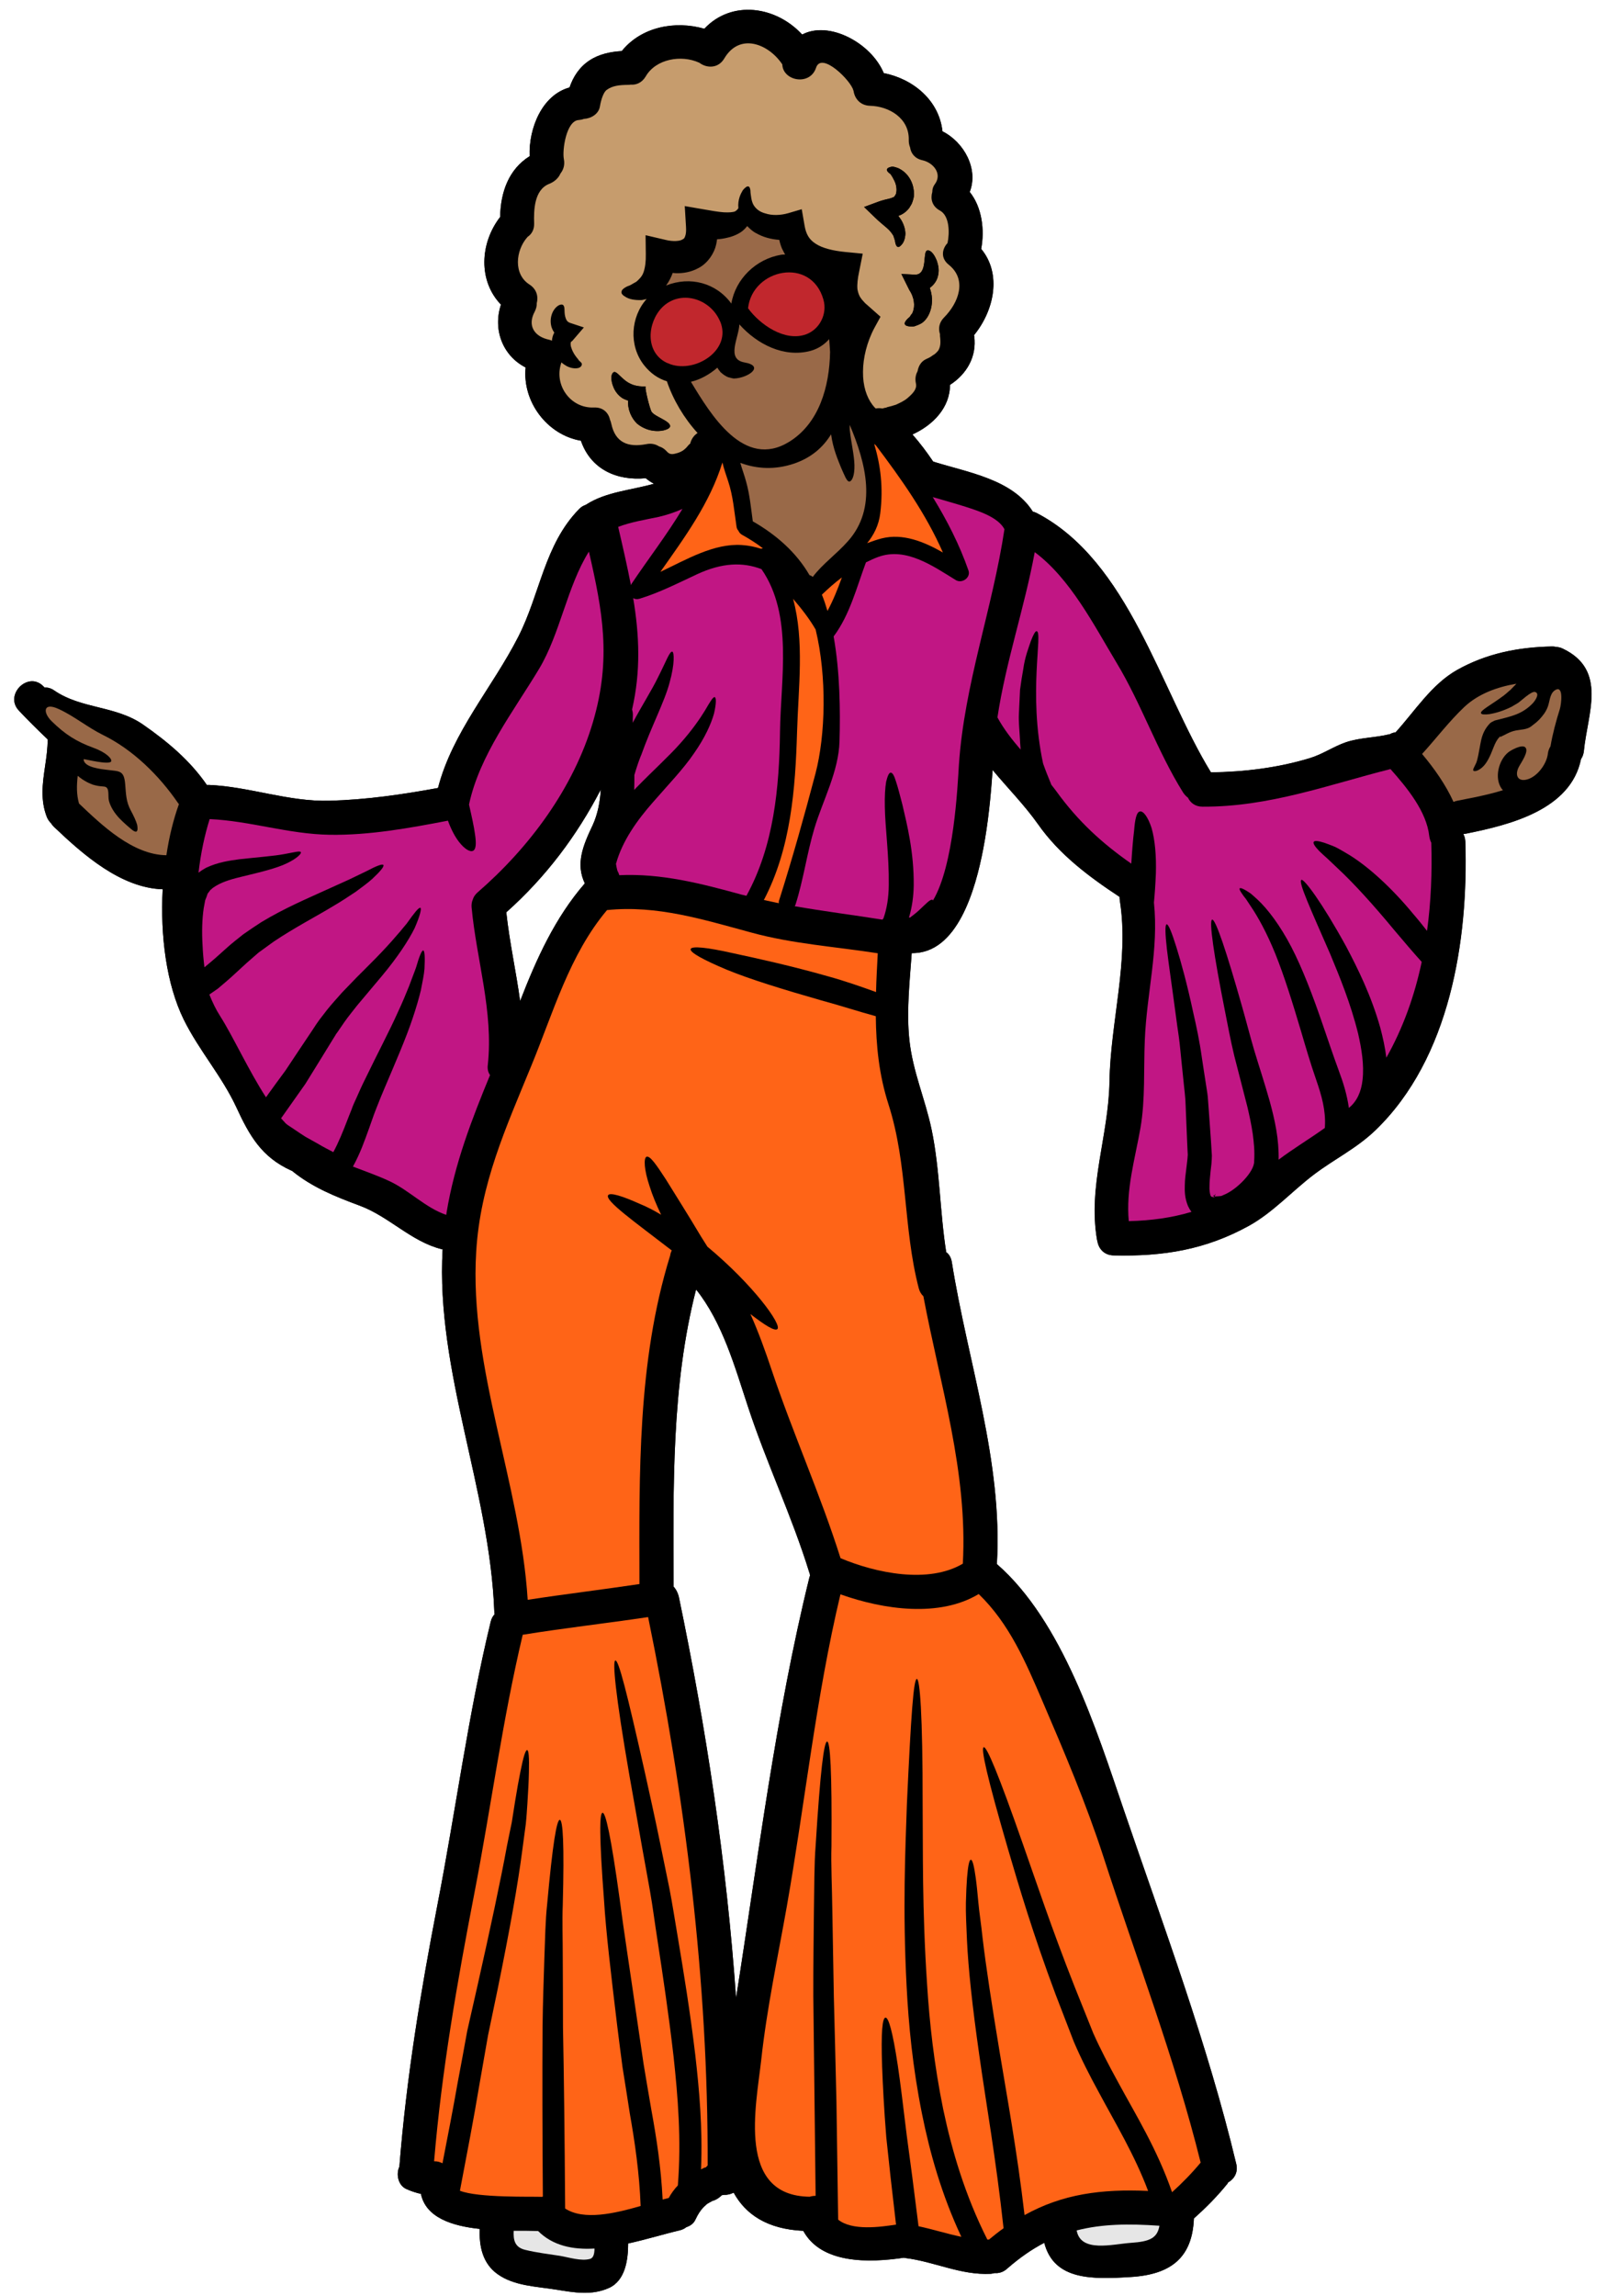 <?xml version="1.0" encoding="UTF-8"?><svg version="1.1" viewBox="21.479 3.48 84.49 120.7" xmlns="http://www.w3.org/2000/svg"><g><path d="M60.18 108.508c-.496-7.098-1.562-14.149-3.016-21.125 -.008-.012-.008-.02-.012-.031 -.008-.024-.02-.055-.024-.078 -.02-.047-.035-.09-.055-.129 -.047-.098-.105-.188-.18-.266 -.012-5.219-.121-10.535 1.183-15.621 1.395 1.746 2.043 4.086 2.73 6.168 .969 2.949 2.308 5.742 3.223 8.711 .008.023.019.043.023.062 0 .035.008.07.016.105 -.016.035-.031.066-.039.109 -1.777 7.226-2.692 14.734-3.852 22.094Zm-7.543-61.648c-.504 1.062-.906 2.023-.41 3.055 -1.57 1.808-2.543 3.969-3.402 6.184 -.211-1.551-.559-3.094-.727-4.664 2.078-1.852 3.711-4.024 4.969-6.453 -.043.652-.156 1.285-.43 1.879Zm51.027-9.274c-.117-.062-.246-.09-.359-.098 -.078-.016-.156-.027-.238-.024 -1.766.035-3.434.367-4.977 1.234 -1.336.754-2.211 2.152-3.234 3.281 -.105.008-.207.043-.305.098 -.016 0-.035 0-.051.008 -.762.183-1.504.164-2.246.41 -.664.227-1.238.637-1.914.84 -1.676.508-3.445.723-5.191.746 -2.684-4.371-4.305-11.098-9.156-13.629 -.07-.035-.137-.059-.211-.078 -1.07-1.699-3.395-2.051-5.238-2.629 -.336-.5-.695-.977-1.09-1.426 1.082-.492 1.973-1.41 1.973-2.606 .867-.562 1.414-1.465 1.277-2.555 -.008-.016-.012-.035-.012-.059 1.058-1.297 1.469-3.219.375-4.535 .191-.992.043-2.195-.602-2.992 .469-1.203-.289-2.609-1.434-3.188 -.172-1.617-1.531-2.754-3.086-3.059 -.66-1.586-2.879-2.777-4.289-2.027 -1.387-1.504-3.711-1.832-5.145-.305 -1.543-.445-3.317-.098-4.34 1.172 -.598.035-1.195.16-1.703.496 -.516.34-.852.852-1.043 1.418 -1.442.395-2.152 2.137-2.098 3.613 -1.098.688-1.527 1.883-1.551 3.195 -1.07 1.383-1.156 3.363.043 4.605 -.434 1.312.086 2.683 1.297 3.305 -.18 1.789 1.125 3.543 2.906 3.848 .516 1.5 1.879 2.117 3.41 1.973 .133.113.277.211.433.289 -1.188.34-2.508.418-3.562 1.094 -.004.008-.012.012-.012.012 -.133.043-.258.113-.371.234 -1.817 1.859-2.039 4.445-3.188 6.699 -1.363 2.676-3.465 5.016-4.223 7.953 -1.895.348-3.766.617-5.691.672 -2.192.059-4.199-.738-6.356-.832 -.035 0-.07.004-.105.004 -.891-1.293-2.067-2.277-3.352-3.172 -1.442-1.004-3.242-.817-4.668-1.793 -.18-.125-.352-.168-.512-.156l-.055-.055c-.797-.844-2.09.433-1.293 1.27 .488.516.91.933 1.508 1.508 0 .969-.27 1.867-.27 2.781 0 .426.055.855.227 1.297 .055.141.137.246.227.336 .043.074.102.144.176.211 1.508 1.433 3.488 3.183 5.688 3.254 -.129 2.441.191 4.984 1.109 6.851 .797 1.617 1.992 2.953 2.758 4.594 .699 1.516 1.332 2.633 2.894 3.34 .012.004.023.004.035.012 1.074.875 2.273 1.351 3.562 1.832 1.547.574 2.699 1.883 4.297 2.285 .023.004.039.004.062.012 -.363 6.406 2.484 12.637 2.719 19.066 0 .043.012.078.016.113 -.094.102-.168.227-.207.395 -1.192 4.918-1.836 9.922-2.801 14.883 -.891 4.613-1.629 9.074-2 13.758 -.184.391-.07.969.348 1.168 .258.121.519.203.785.266 .258 1.238 1.621 1.683 3.094 1.84 -.043.902.148 1.816.933 2.375 .879.629 2.051.648 3.086.816 .949.152 1.867.32 2.777-.09 .855-.391 1.004-1.48 1.004-2.336 .98-.215 1.926-.508 2.699-.688 .148-.035.27-.094.363-.172 .203-.062.383-.192.473-.391 .133-.285.27-.488.406-.633 .043-.043.086-.086.129-.121 .016-.016.023-.027.035-.035 .012-.012.027-.024.051-.043 .074-.047.152-.09.23-.129 .016-.008.027-.012.039-.027 .012 0 .035-.004.066-.016 .168-.059.316-.164.43-.281l.109-.02c.18.008.359-.035.516-.117 .633 1.148 1.766 1.918 3.66 2.008 .957 1.75 3.469 1.683 5.289 1.414 .023.008.055.012.086.016 1.531.191 2.906.91 4.484.828 .074-.008.141-.02.203-.039 .215.019.449-.043.652-.227 .66-.578 1.305-1.024 1.957-1.363 .516 1.988 2.539 1.922 4.555 1.797 2.129-.133 3.23-1.035 3.312-3.078 .637-.567 1.238-1.172 1.773-1.84 .004-.02.016-.031.023-.051 .316-.18.539-.527.43-.973 -1.5-6.289-3.836-12.524-5.922-18.637 -1.438-4.215-3.215-9.887-6.664-12.895 .316-5.426-1.527-10.578-2.371-15.887 -.043-.238-.148-.406-.293-.508 -.336-2.117-.328-4.332-.766-6.434 -.344-1.633-.992-3.043-1.172-4.734 -.156-1.492.016-3.043.125-4.551 2.418.039 3.355-3.379 3.758-5.469 .262-1.367.398-2.762.496-4.156 .797.957 1.68 1.848 2.394 2.859 1.109 1.582 2.672 2.754 4.281 3.812 0 .059 0 .117.012.183 .504 3.152-.488 6.348-.543 9.52 -.043 2.848-1.145 5.488-.652 8.336 0 .012.004.016.012.027 .055.402.336.766.855.777 2.602.062 4.84-.297 7.133-1.567 1.25-.699 2.242-1.801 3.367-2.66 1.109-.844 2.254-1.379 3.273-2.359 3.914-3.781 4.883-9.98 4.719-15.156 -.004-.16-.047-.297-.105-.41 .047-.008.094-.008.148-.02 2.328-.465 5.5-1.262 6.039-3.918 .082-.121.137-.266.152-.438 .191-1.957 1.246-4.231-1.094-5.359"/><path d="M30.887 45.746c-.02-.02-.031-.031-.047-.055 -.996-1.453-2.371-2.805-3.949-3.578 -.801-.395-1.527-1-2.328-1.363 -.812-.379-.844.18-.363.644 .691.68 1.289 1.062 2.183 1.391 .723.262.992.598.945.711 -.086.223-1.449-.137-1.449-.109 -.008.433.938.523 1.226.558 .652.09.898 0 .957.773 .043.496.043.902.293 1.363 .148.273.281.555.336.758 .035.191.023.312-.035.348 -.067.031-.176-.031-.32-.16 -.141-.121-.32-.27-.574-.527 -.242-.258-.461-.574-.555-.922 -.07-.274.066-.731-.262-.754 -.141-.02-.246-.012-.461-.067 -.129-.031-.129-.035-.215-.07 -.074-.031-.164-.067-.223-.102 -.168-.09-.324-.192-.48-.328 -.059.488-.07.973.066 1.457 1.203 1.145 2.824 2.699 4.594 2.719 .144-.969.371-1.887.66-2.688Zm21.75 1.113c.273-.594.387-1.227.43-1.879 -1.258 2.43-2.891 4.601-4.969 6.453 .168 1.57.516 3.113.727 4.664 .859-2.215 1.832-4.375 3.402-6.184 -.496-1.031-.094-1.992.41-3.055Zm.098 74.812c-1.129.066-2.188-.145-2.965-.922 -.367-.012-.801-.012-1.281-.012 -.024.461.035.859.594 1 .609.152 1.226.219 1.84.316 .457.078 1.125.293 1.582.16 .183-.051.23-.293.23-.543ZM52.66 41.414c.973-3.32.5-5.809-.215-8.926 -1.145 1.828-1.504 4.305-2.617 6.16 -1.352 2.246-3.133 4.535-3.684 7.129 .137.602.262 1.16.316 1.578 .066.449.059.777-.109.855 -.16.07-.438-.09-.734-.469 -.211-.274-.418-.66-.582-1.117 -2.039.395-4.141.773-6.215.742 -2.18-.035-4.184-.731-6.312-.824 -.262.824-.469 1.793-.586 2.816 .137-.105.27-.188.395-.258 .652-.305 1.238-.375 1.754-.449 1.027-.113 1.812-.168 2.352-.27 .531-.094.832-.184.879-.102 .043.066-.188.324-.731.582 -.531.262-1.371.465-2.332.695 -.473.113-1 .25-1.406.496 -.098.059-.199.129-.242.18l-.047.035c-.016.016-.047.059-.067.09l-.07.09 -.008.004 -.004.019c-.035.113-.078.227-.125.336 -.024.137-.051.281-.078.422 -.086.59-.102 1.266-.059 1.957 .016.371.051.762.098 1.145 .109-.09.219-.18.324-.27 .277-.227.574-.508.863-.762 .285-.258.574-.477.855-.703 .351-.246.633-.434.945-.637 1.23-.742 2.387-1.227 3.324-1.656 .476-.215.898-.406 1.27-.574 .367-.18.683-.328.941-.453 .519-.277.832-.395.883-.324 .055.078-.16.336-.586.734 -.219.199-.52.418-.867.676 -.352.23-.754.504-1.207.766 -.902.547-2.004 1.113-3.106 1.851 -.258.191-.527.383-.797.578 -.27.238-.562.48-.824.727 -.277.25-.527.496-.844.766 -.156.137-.312.27-.469.398 -.148.102-.297.203-.449.312 .164.406.344.785.562 1.125 .688 1.082 1.48 2.828 2.414 4.277 .344-.48.691-.957 1.027-1.41 .504-.762.988-1.484 1.449-2.172l.168-.258 .094-.133 .019-.031 .094-.125c.125-.16.246-.32.367-.477 .25-.312.531-.617.789-.91 .519-.547 1-1.035 1.445-1.473 .887-.879 1.523-1.621 1.953-2.152 .387-.547.629-.856.711-.82 .074.027-.012.41-.305 1.078 -.317.637-.891 1.516-1.703 2.488 -.402.476-.848 1.004-1.317 1.566 -.219.285-.445.551-.672.875 -.113.16-.227.328-.34.496l-.09.125 -.02.027 -.004.008 -.031.055 -.168.27c-.442.723-.91 1.476-1.399 2.266 -.414.582-.84 1.191-1.277 1.808 .086.094.164.183.246.27l.102.082 .301.199c.207.144.418.281.629.418 .219.125.441.246.664.371 .258.156.531.293.805.438 .281-.52.516-1.102.738-1.684 .07-.192.148-.375.223-.562l.051-.141 .062-.152 .125-.274c.16-.367.32-.723.488-1.055 .652-1.352 1.27-2.508 1.711-3.5 .23-.488.414-.938.574-1.332 .141-.391.281-.727.379-1.012 .168-.586.301-.902.375-.891 .078.016.098.351.066.961 -.024.305-.105.688-.192 1.133 -.105.433-.246.922-.426 1.453 -.352 1.062-.891 2.293-1.465 3.648 -.148.34-.285.688-.426 1.043l-.105.27 -.047.125 -.051.144c-.062.183-.137.375-.203.574 -.227.625-.461 1.308-.848 2.008 .633.246 1.281.469 1.895.754 1.055.484 1.914 1.414 3.012 1.785 .004-.043.012-.086.016-.121 .426-2.578 1.324-4.895 2.285-7.227 -.094-.133-.148-.312-.117-.539 .305-2.801-.594-5.512-.852-8.281 -.012-.156.012-.293.062-.406 .039-.133.117-.258.25-.375 2.723-2.359 5.051-5.484 6.074-8.977Zm4.699-11.184c-.399.18-.812.316-1.262.422 -.715.152-1.442.266-2.117.523 .246 1.058.48 2.078.672 3.07 .004-.024.012-.043.023-.067 .871-1.305 1.867-2.586 2.683-3.949Zm1.324 87.074c.035-9.707-1.18-19.32-3.129-28.82 -2.195.328-4.402.574-6.594.93 -1.07 4.496-1.664 9.055-2.543 13.59 -.91 4.707-1.715 9.309-2.117 14.086 .012 0 .019 0 .031 0 .148 0 .285.039.41.105 .289-1.488.562-2.891.797-4.231 .18-.949.348-1.859.504-2.727 .191-.852.375-1.656.551-2.43 .688-3.062 1.199-5.453 1.535-7.281 .09-.457.18-.875.258-1.262 .059-.391.121-.75.168-1.07 .105-.648.199-1.168.281-1.57 .16-.809.273-1.16.359-1.149 .078.008.113.367.09 1.191 -.008.414-.035.945-.078 1.609 -.024.328-.043.695-.086 1.094 -.051.395-.113.828-.172 1.285 -.238 1.867-.676 4.297-1.305 7.379 -.16.766-.328 1.578-.508 2.438 -.148.855-.305 1.758-.473 2.703 -.274 1.652-.629 3.488-1.004 5.461 .949.379 3.766.301 4.281.32 .008.004.012.004.019.004 .023-.004.043-.02.059-.02 -.024-3.223-.031-6.449-.016-8.895 .016-1.371.062-2.52.094-3.602 .043-1.078.055-2.023.144-2.836 .293-3.246.508-4.469.668-4.469 .164.012.242 1.242.156 4.48 -.035.812 0 1.734 0 2.805 .008 1.078.008 2.258.012 3.621 .051 2.613.086 5.594.113 9.523 .977.641 2.605.262 3.969-.133 -.067-1.734-.305-3.359-.57-4.867 -.129-.852-.262-1.66-.383-2.43 -.105-.766-.192-1.496-.281-2.192 -.332-2.77-.59-4.922-.692-6.586 -.254-3.32-.242-4.582-.078-4.594 .16-.02.441 1.223.894 4.496 .211 1.641.551 3.789.945 6.543 .102.688.207 1.41.32 2.176 .125.758.262 1.555.406 2.394 .258 1.414.508 2.984.594 4.719 .113-.031.219-.059.32-.082 .133-.242.293-.461.48-.66 .191-2.402 0-4.684-.223-6.754 -.258-2.242-.567-4.289-.844-6.109 -.145-.914-.25-1.781-.395-2.59 -.148-.812-.281-1.582-.414-2.297 -.25-1.438-.477-2.695-.668-3.781 -.754-4.352-.898-6.039-.742-6.062 .168-.031.59 1.598 1.555 5.898 .238 1.086.519 2.324.812 3.766 .144.719.301 1.476.469 2.289 .16.816.293 1.688.449 2.605 .308 1.84.641 3.863.914 6.148 .211 1.84.395 3.848.305 6.039 .066-.024.121-.067.191-.09 .019-.008.043-.008.062-.012 .027-.039.059-.067.094-.102Zm-1.949-94.676c1.328.461 3.23-.758 2.609-2.25 -.008-.02-.02-.035-.027-.055 -.52-1.16-2.074-1.641-3.027-.684 -.77.785-.914 2.336.23 2.902 .07.031.141.059.215.086Zm4.754 9.695c.031-.012.066-.016.102-.024 -.344-.262-.715-.5-1.105-.715 -.102-.062-.148-.133-.184-.211 -.051-.055-.086-.121-.098-.211 -.121-.809-.184-1.621-.442-2.391 -.109-.332-.223-.652-.301-.984 -.656 2.133-1.984 3.938-3.262 5.75 1.383-.656 2.82-1.508 4.285-1.41 .359.023.688.094 1.004.195Zm1 9.617c.035-2.766.699-6.129-.973-8.543 -1-.383-2.078-.336-3.375.262 -1 .465-1.977.969-3.035 1.293 -.133.039-.246.023-.336-.031 .324 1.949.406 3.836-.059 5.851 .023.082.043.176.043.281 -.008.137-.008.277-.008.418 .523-.973 1.012-1.734 1.312-2.356 .441-.863.625-1.406.766-1.383 .102.019.141.629-.141 1.629 -.262.996-.957 2.301-1.492 3.808l-.02.039c-.125.316-.238.656-.34 1.008 0 .258 0 .523-.008.785 .031-.031.059-.067.09-.098 .91-.934 1.734-1.672 2.348-2.367 .609-.684 1.027-1.293 1.289-1.723 .266-.457.426-.723.508-.688 .078.023.086.32-.039.855 -.152.551-.48 1.281-1.055 2.098 -.555.82-1.359 1.652-2.172 2.586 -.812.926-1.598 2.016-1.926 3.215h-.008c.016 0 .043.34.121.445 .023.039.043.121.059.156 2.215-.102 4.273.43 6.434 1.023 .082.019.168.035.25.059 1.441-2.617 1.726-5.672 1.766-8.625Zm.27-25.082c-.059-.094-.105-.199-.156-.297 -.07-.164-.117-.32-.148-.473 -.442-.031-.856-.145-1.203-.344 -.192-.094-.348-.238-.484-.383 -.102.133-.227.258-.375.348 -.219.133-.457.223-.692.27 -.172.043-.344.066-.52.078 -.012.09-.024.18-.047.273 -.098.453-.43.965-.902 1.223 -.426.238-.856.297-1.227.285 -.055 0-.102-.012-.156-.016 -.086.238-.199.461-.348.664 1.262-.504 2.633-.141 3.43.949 .219-1.297 1.297-2.344 2.617-2.567 .066-.012.141-.012.211-.012ZM64.07 86.304c-.008-.035-.016-.07-.016-.105 -.004-.02-.016-.039-.024-.062 -.914-2.969-2.254-5.762-3.223-8.711 -.688-2.082-1.336-4.422-2.731-6.168 -1.305 5.086-1.195 10.402-1.184 15.621 .07.078.133.168.18.266 .019.039.035.082.055.129 .004.023.016.055.023.078 .004.012.004.019.012.031 1.453 6.976 2.519 14.027 3.016 21.125 1.16-7.359 2.074-14.867 3.852-22.094 .008-.043.023-.074.039-.109Zm.285-42.168c.527-2.016.605-5.082.008-7.562 -.336-.582-.75-1.105-1.188-1.617 .605 2.207.277 4.688.211 6.984 -.09 3.039-.328 6.133-1.746 8.848 .262.059.523.113.789.168 -.008-.055-.008-.113.019-.172 .688-2.168 1.328-4.453 1.906-6.649Zm-.496-23.082c.723-.266 1.125-1.078.914-1.82 -.641-2.281-3.734-1.629-3.965.449 .621.855 1.93 1.777 3.051 1.371Zm1.262.926c-.012-.227-.031-.453-.047-.676 -.25.281-.57.504-.977.617 -1.406.375-2.812-.348-3.746-1.391 -.027.707-.715 1.828.27 2 1.086.191.188.812-.527.844 -.059.008-.137-.02-.207-.035 -.078-.024-.133-.02-.258-.098 -.102-.055-.238-.168-.281-.215l-.047-.067 -.031-.035 -.012-.02 -.055-.086 -.004-.02c-.414.359-.895.629-1.395.746 1.039 1.719 2.781 4.621 5.164 3.156 1.578-.973 2.121-2.902 2.152-4.723Zm-.137 13.613c.308-.574.543-1.164.758-1.762 -.371.277-.715.582-1.051.906 .113.273.207.562.293.855Zm1.418-7.672c.016.574-.133.852-.258.867 -.145.019-.262-.328-.442-.723 -.164-.414-.422-.988-.527-1.758 -.418.68-1.035 1.23-1.957 1.543 -.992.332-1.949.281-2.817-.043 .094.336.219.66.308 1 .188.676.254 1.383.348 2.074 1.238.711 2.285 1.629 2.984 2.832 .062.012.113.043.168.09 .519-.688 1.223-1.172 1.851-1.879 1.558-1.75.945-4.098.09-6.117v.019c0 .078.004.156.004.234 .066.652.234 1.328.246 1.859Zm1.43 3.859c1.113-.281 2.227.172 3.223.742 -.895-2.039-2.184-3.856-3.527-5.637 -.031-.024-.055-.047-.086-.07 .336 1.125.484 2.277.32 3.637 -.078.644-.344 1.148-.692 1.578 .246-.094.5-.18.762-.25Zm4.269 53.891c.266-4.801-1.195-9.383-2.074-14.055 -.109-.102-.192-.234-.238-.406 -.832-3.184-.57-6.488-1.594-9.676 -.5-1.555-.652-3.086-.668-4.637 -.879-.238-1.832-.551-2.867-.832 -1.926-.551-3.727-1.102-4.961-1.609 -1.23-.516-1.961-.914-1.906-1.09 .055-.172.891-.082 2.188.211 1.312.281 3.07.664 5.047 1.226 .891.246 1.734.543 2.512.824 0-.004 0-.004 0-.012 .016-.668.055-1.344.09-2.027 -2.227-.348-4.477-.492-6.652-1.09 -2.52-.68-4.949-1.449-7.582-1.18 -1.98 2.352-2.828 5.394-3.984 8.191 -1.336 3.262-2.68 6.188-2.895 9.766 -.379 6.109 2.32 12.152 2.707 18.297 1.957-.301 3.922-.535 5.875-.828 -.008-5.766-.113-11.664 1.605-17.234 0-.008 0-.012.008-.012 .012-.102.039-.199.086-.289 -1.942-1.5-3.535-2.621-3.344-2.906 .098-.152.727.035 1.672.461 .34.137.711.328 1.113.566 -.258-.539-.461-1.035-.602-1.484 -.305-.906-.317-1.496-.168-1.562 .183-.074.523.426 1.02 1.188 .465.754 1.148 1.828 1.855 3.016 .113.18.219.348.328.519 2.433 2.027 3.926 4.109 3.68 4.332 -.137.125-.656-.199-1.418-.789 .43.957.789 1.961 1.113 2.93 1.117 3.332 2.566 6.551 3.625 9.902 1.859.785 4.625 1.359 6.43.289Zm2.188-54.375c-.344-.652-1.426-.977-2.047-1.18 -.574-.18-1.149-.34-1.723-.508 .746 1.215 1.398 2.484 1.879 3.859 .129.375-.336.699-.66.508 -1.195-.731-2.621-1.758-4.09-1.219 -.223.082-.434.183-.641.285 -.496 1.324-.84 2.73-1.684 3.871 -.004.008-.012.012-.016.019 .332 1.859.355 3.894.308 5.516 -.047 1.586-.867 3.074-1.317 4.559 -.399 1.328-.574 2.691-.992 4.008 -.012.043-.031.066-.047.098 1.531.27 3.07.461 4.613.707 .016-.027.035-.043.051-.067 .18-.492.277-1.098.281-1.766 .019-1.531-.192-3.012-.207-4.098 -.012-.547.016-1.008.07-1.324 .074-.297.148-.473.238-.473 .098-.004.188.164.277.461 .094.281.203.688.336 1.211 .242 1.039.613 2.5.598 4.254 -.008.566-.086 1.148-.25 1.691 .023 0 .039-.004.062-.004 .168-.129.332-.254.457-.371 .383-.355.598-.606.719-.559 .012 0 .016.023.023.035 1.105-1.848 1.293-6 1.363-7.125 .285-4.254 1.766-8.203 2.394-12.391Zm6.652 90.074c.984-.067 1.383-.246 1.496-.898 -1.609-.113-3.016-.098-4.352.246 .211 1.183 1.867.723 2.855.652Zm2.16-2.66c.539-.484 1.047-1.008 1.508-1.562 -1.348-5.438-3.387-10.746-5.109-16.067 -.91-2.805-2.047-5.481-3.207-8.184 -.883-2.059-1.738-4.07-3.352-5.629 -2.051 1.238-4.977.832-7.27.016 -1.293 5.422-1.859 10.949-2.824 16.43 -.473 2.668-1.047 5.344-1.34 8.035 -.27 2.441-1.309 7.152 2.547 7.199 .102-.031.207-.047.312-.047 -.047-4.039-.09-7.582-.121-10.508 -.004-1.676.019-3.094.031-4.414 .023-1.317.012-2.473.09-3.473 .246-3.984.441-5.484.605-5.484 .16.012.258 1.523.227 5.492 -.031.992.031 2.137.047 3.453 .023 1.312.047 2.781.078 4.449 .043 1.668.09 3.488.137 5.547 .031 1.902.055 3.992.09 6.188 .73.598 2.223.387 3.043.262 -.211-1.777-.379-3.297-.512-4.582 -.125-1.555-.184-2.777-.219-3.711 -.067-1.859.016-2.574.176-2.586 .156-.016.371.68.648 2.516 .137.914.281 2.121.469 3.668 .183 1.328.391 2.914.621 4.781 .754.16 1.496.398 2.25.555 -1.043-2.227-1.66-4.434-2.07-6.473 -.492-2.453-.707-4.699-.809-6.715 -.211-4.035-.067-7.172.016-9.559 .219-4.77.355-6.57.523-6.578 .156 0 .308 1.824.305 6.594 .023 2.383-.031 5.508.234 9.473 .125 1.984.363 4.184.848 6.559 .457 2.168 1.145 4.516 2.32 6.844 .023 0 .055.004.086 0 .258-.211.508-.414.766-.594 -.395-3.637-.934-6.645-1.281-9.137 -.359-2.523-.574-4.508-.645-6.031 -.031-.766-.067-1.406-.055-1.945 .012-.535.035-.969.059-1.301 .055-.672.121-.957.203-.957 .078 0 .164.285.254.945 .047.332.09.754.137 1.281 .047.531.148 1.156.227 1.906 .176 1.488.473 3.433.887 5.934 .383 2.34.914 5.172 1.316 8.613 1.996-1.109 4.043-1.379 6.496-1.27 -.711-1.899-1.73-3.574-2.578-5.16 -.496-.906-.953-1.805-1.328-2.684 -.34-.883-.656-1.711-.965-2.504 -1.184-3.164-1.926-5.684-2.488-7.598 -1.117-3.836-1.442-5.324-1.285-5.379 .156-.047.758 1.359 2.074 5.129 .664 1.879 1.484 4.363 2.707 7.461 .308.773.633 1.586.98 2.445 .371.832.812 1.676 1.308 2.582 .91 1.683 2.047 3.504 2.832 5.773ZM96.507 52.409c.211-1.531.27-3.086.223-4.641 -.047-.098-.082-.211-.098-.336 -.141-1.285-1.16-2.531-2.039-3.52 -3.289.832-6.371 1.992-9.879 1.976 -.387 0-.641-.203-.77-.473 -.09-.067-.18-.156-.254-.27 -1.367-2.192-2.184-4.649-3.516-6.852 -1.16-1.926-2.41-4.391-4.285-5.785 -.539 2.926-1.52 5.75-1.961 8.688 .336.617.766 1.164 1.219 1.691l-.004-.039v-.043l-.008-.098c-.012-.117-.02-.238-.024-.359 -.024-.469-.078-.926-.055-1.367 .019-.438.043-.852.059-1.238 .051-.391.109-.75.168-1.078 .09-.664.289-1.145.402-1.488 .133-.344.234-.527.305-.516 .34.059-.461 3.23.336 6.953 .121.348.273.727.438 1.125 .09.113.18.227.262.34 1.133 1.566 2.394 2.727 3.938 3.801 .043-.695.094-1.293.148-1.738 .047-.578.125-.981.312-1.004 .172-.031.414.281.605.867 .183.641.254 1.488.227 2.394 -.024.566-.059 1.082-.102 1.523 .258 2.484-.379 4.734-.48 7.23 -.067 1.523.031 3.117-.231 4.625 -.289 1.645-.77 3.223-.613 4.891 1.191-.027 2.273-.18 3.297-.488 -.078-.102-.137-.203-.184-.305 -.176-.426-.176-.777-.168-1.09 .004-.312.043-.598.078-.867l.047-.391c.012-.102.023-.203.031-.348 -.012-.242-.027-.488-.035-.734 -.02-.5-.043-.992-.062-1.473 -.012-.246-.016-.477-.031-.715 -.016-.234-.047-.461-.07-.695 -.047-.457-.094-.898-.137-1.328 -.047-.426-.078-.844-.133-1.238 -.059-.395-.113-.777-.16-1.145 -.192-1.457-.371-2.645-.469-3.477 -.094-.824-.102-1.289-.016-1.309 .09-.02.27.414.516 1.207 .25.797.566 1.953.879 3.41 .168.73.34 1.531.461 2.406 .062.43.137.887.207 1.348 .031.23.078.465.102.703 .019.246.035.492.055.738 .035.496.07 1.004.109 1.523 .016.27.035.547.051.82 0 .121-.012.281-.024.438l-.047.406c-.024.266-.055.516-.055.742 -.012.227.019.438.062.527 .051.07.012.043.137.07l.055.008 .012-.043 .172-.008c.066-.012.144-.004.199-.024 .035-.016.062-.027.102-.047 .676-.258 1.625-1.219 1.609-1.77 .035-.57-.016-.969-.074-1.442 -.07-.48-.172-.953-.281-1.418 -.242-.945-.473-1.844-.692-2.688 -.211-.875-.348-1.652-.496-2.387 -.578-2.91-.84-4.727-.668-4.77 .18-.043.762 1.699 1.57 4.555 .203.703.406 1.512.644 2.32 .246.82.543 1.707.812 2.668 .133.484.258.988.348 1.52 .086.496.133 1.078.121 1.555 .785-.59 1.633-1.098 2.43-1.668l.004-.067c.051-.844-.168-1.625-.461-2.469 -.305-.875-.547-1.711-.781-2.504 -.469-1.578-.906-2.973-1.359-4.098 -.453-1.125-.934-1.98-1.309-2.531 -.09-.137-.176-.262-.246-.371 -.086-.105-.156-.195-.203-.274 -.109-.156-.152-.25-.121-.281 .031-.035.133 0 .293.09 .078.047.18.105.289.183 .105.09.23.199.363.324 .531.496 1.172 1.34 1.766 2.477 .586 1.133 1.129 2.551 1.664 4.117 .27.785.543 1.601.848 2.43 .211.562.418 1.219.516 1.918 .426-.344.652-.859.719-1.477 .09-.797-.055-1.645-.234-2.434 -.391-1.586-.977-3-1.465-4.176 -1.02-2.34-1.699-3.812-1.516-3.902 .137-.07 1.094 1.207 2.352 3.5 .609 1.156 1.312 2.562 1.797 4.277 .129.492.25 1.02.316 1.57 .887-1.574 1.488-3.273 1.859-5.035 -.461-.512-.938-1.074-1.43-1.656 -1.113-1.348-2.152-2.488-2.965-3.242 -.199-.192-.387-.371-.547-.52 -.172-.156-.324-.289-.442-.406 -.234-.242-.344-.41-.293-.488 .047-.074.242-.051.562.051 .156.055.348.125.562.215 .207.102.445.246.711.402 1.039.633 2.277 1.762 3.414 3.144 .254.293.484.582.707.867Zm7.156-14.824c2.34 1.129 1.285 3.402 1.094 5.359 -.016.172-.07.316-.152.438 -.539 2.656-3.711 3.453-6.039 3.918 -.055.012-.102.012-.148.019 .059.113.102.25.105.41 .164 5.176-.805 11.375-4.719 15.156 -1.02.98-2.168 1.516-3.273 2.359 -1.125.859-2.117 1.961-3.367 2.66 -2.293 1.27-4.531 1.629-7.133 1.566 -.52-.012-.801-.375-.856-.777 -.008-.012-.012-.016-.012-.027 -.492-2.848.609-5.488.652-8.336 .055-3.172 1.047-6.367.543-9.52 -.012-.067-.012-.125-.012-.184 -1.609-1.059-3.172-2.231-4.281-3.812 -.715-1.012-1.598-1.902-2.395-2.859 -.098 1.395-.234 2.789-.496 4.156 -.402 2.09-1.34 5.508-3.758 5.469 -.109 1.508-.281 3.058-.125 4.551 .18 1.691.832 3.102 1.172 4.734 .438 2.102.43 4.316.766 6.434 .144.102.25.27.293.508 .844 5.309 2.688 10.461 2.371 15.887 3.449 3.008 5.226 8.68 6.664 12.895 2.086 6.113 4.422 12.348 5.922 18.637 .109.445-.113.793-.43.973 -.008.019-.02.031-.024.051 -.535.668-1.137 1.273-1.774 1.84 -.082 2.043-1.184 2.945-3.312 3.078 -2.016.125-4.039.191-4.555-1.797 -.652.34-1.297.785-1.957 1.363 -.203.183-.438.246-.652.227 -.062.019-.129.031-.203.039 -1.578.082-2.953-.637-4.484-.828 -.031-.004-.062-.008-.086-.016 -1.82.27-4.332.336-5.289-1.414 -1.895-.09-3.027-.859-3.66-2.008 -.156.082-.336.125-.516.117 -.035.008-.07.012-.109.019 -.113.117-.262.223-.43.281 -.031.012-.055.016-.067.016 -.012.016-.024.019-.039.027 -.078.039-.156.082-.231.129 -.024.019-.039.031-.051.043 -.012.008-.02.019-.035.035 -.043.035-.086.078-.129.121 -.137.144-.274.348-.406.633 -.09.199-.27.328-.473.391 -.094.078-.215.137-.363.172 -.773.18-1.719.473-2.699.688 0 .855-.148 1.945-1.004 2.336 -.91.41-1.828.242-2.777.09 -1.035-.168-2.207-.188-3.086-.817 -.785-.559-.977-1.473-.934-2.375 -1.473-.156-2.836-.602-3.094-1.84 -.266-.062-.527-.145-.785-.266 -.418-.199-.531-.777-.348-1.168 .371-4.684 1.109-9.145 2-13.758 .965-4.961 1.609-9.965 2.801-14.883 .039-.168.113-.293.207-.395 -.004-.035-.016-.07-.016-.113 -.234-6.43-3.082-12.66-2.719-19.067 -.024-.008-.039-.008-.062-.012 -1.598-.402-2.75-1.711-4.297-2.285 -1.289-.48-2.488-.957-3.562-1.832 -.012-.008-.024-.008-.035-.012 -1.562-.707-2.195-1.824-2.895-3.34 -.766-1.641-1.961-2.981-2.758-4.594 -.918-1.867-1.238-4.41-1.109-6.852 -2.199-.07-4.18-1.82-5.688-3.254 -.074-.067-.133-.137-.176-.211 -.09-.09-.172-.195-.227-.336 -.172-.442-.227-.871-.227-1.297 0-.914.27-1.812.27-2.781 -.598-.574-1.02-.992-1.508-1.508 -.797-.836.496-2.113 1.293-1.27 .016.019.035.035.055.055 .16-.012.332.031.512.156 1.426.977 3.227.789 4.668 1.793 1.285.894 2.461 1.879 3.352 3.172 .035 0 .07-.004.105-.004 2.156.094 4.164.891 6.355.832 1.926-.055 3.797-.324 5.691-.672 .758-2.938 2.859-5.277 4.223-7.953 1.148-2.254 1.371-4.84 3.188-6.699 .113-.121.238-.192.371-.234 0 0 .008-.004.012-.012 1.055-.676 2.375-.754 3.562-1.094 -.156-.078-.301-.176-.434-.289 -1.531.144-2.895-.473-3.41-1.973 -1.781-.305-3.086-2.059-2.906-3.848 -1.211-.621-1.73-1.992-1.297-3.305 -1.199-1.242-1.113-3.223-.043-4.606 .023-1.312.453-2.508 1.551-3.195 -.055-1.477.656-3.219 2.098-3.613 .191-.567.527-1.078 1.043-1.418 .508-.336 1.105-.461 1.703-.496 1.023-1.27 2.793-1.617 4.34-1.172 1.433-1.527 3.758-1.199 5.144.305 1.41-.75 3.629.441 4.289 2.027 1.555.305 2.914 1.441 3.086 3.058 1.145.578 1.902 1.984 1.433 3.188 .644.797.793 2 .602 2.992 1.094 1.316.683 3.238-.375 4.535 0 .023.004.043.012.059 .137 1.09-.41 1.992-1.277 2.555 0 1.195-.891 2.113-1.973 2.605 .395.449.754.926 1.09 1.426 1.844.578 4.168.93 5.238 2.629 .074.019.141.043.211.078 4.851 2.531 6.473 9.258 9.156 13.629 1.746-.024 3.516-.238 5.191-.746 .676-.203 1.25-.613 1.914-.84 .742-.246 1.484-.227 2.246-.41 .016-.008.035-.008.051-.008 .098-.055.199-.09.305-.098 1.023-1.129 1.898-2.527 3.234-3.281 1.543-.867 3.211-1.199 4.976-1.234 .082-.004.16.008.238.023 .113.008.242.035.359.098Zm-3.277 4.594l-.09.031c0 .004.035.004.035.004l-.024.019c-.121.113-.223.32-.305.531 -.168.438-.344.844-.617 1.07 -.227.188-.391.199-.438.156 -.055-.047.047-.195.148-.418 .074-.188.133-.527.219-1.004 .047-.234.102-.539.328-.863l.094-.121 .055-.059 .023-.024c.035-.031.102-.07.102-.07 .098-.039.109-.074.254-.102 .734-.192 1.332-.289 1.902-.887 .113-.125.383-.496.125-.586 -.203-.074-.766.496-.93.59 -.113.066-.219.129-.32.188 -.48.238-.875.336-1.145.383 -.27.035-.43.023-.453-.043 -.074-.137.512-.426 1.183-.926 .098-.074.191-.156.285-.242 .086-.059.156-.152.246-.238 .051-.047.09-.094.141-.148 -1.012.172-1.992.527-2.731 1.215 -.809.766-1.477 1.652-2.227 2.477 .648.773 1.238 1.609 1.652 2.519 .059-.024.121-.047.188-.059 .578-.121 1.52-.277 2.414-.559 -.024-.024-.047-.043-.067-.07 -.406-.559-.164-1.504.336-1.914 .133-.109.719-.438.898-.27 .227.203-.238.836-.34 1.039 -.227.449-.035.801.476.641 .527-.168.996-.82 1.055-1.348 .016-.141.066-.274.137-.383 .113-.664.293-1.328.492-1.961 .066-.211.227-1.336-.281-.969 -.254.18-.254.598-.355.855 -.102.27-.254.461-.453.676 -.047.047-.074.066-.109.102l-.062.055 -.055.043c-.078.059-.145.113-.223.172 -.211.144-.516.144-.766.191 -.34.066-.531.211-.82.34 -.043-.012-.012-.016.019-.035ZM70.612 22.112c.121-.102.168-.156.215-.223 .102-.188.121-.387.078-.731 -.004-.035 0-.07 0-.105 -.094-.281-.059-.606.211-.879 .769-.773 1.226-1.988.25-2.773 -.438-.344-.359-.824-.067-1.141 .113-.52.113-1.43-.399-1.707 -.422-.227-.508-.621-.402-.977 0-.141.035-.277.125-.399 .418-.543-.059-1.145-.656-1.274 -.395-.09-.594-.367-.637-.672 -.047-.113-.074-.246-.07-.395 .031-1.125-1.016-1.77-2.047-1.793 -.512-.02-.801-.387-.856-.785 -.004-.004-.004-.02-.012-.024 -.109-.496-1.668-2.059-1.957-1.199 -.32.984-1.75.703-1.777-.168 -.723-1.086-2.242-1.684-3.051-.312 -.317.535-.922.519-1.309.227 -.008-.008-.012-.008-.02-.008 -.926-.426-2.273-.199-2.805.727 -.199.332-.496.453-.789.43 -.051.004-.09.012-.141.012 -.434.004-.812.035-1.129.27 -.156.121-.289.5-.348.867 -.067.395-.461.633-.844.652 -.082.031-.172.051-.27.059 -.656.035-.875 1.594-.781 2.055 .062.308-.027.566-.18.758 -.105.246-.324.438-.594.543 -.785.312-.812 1.371-.789 2.078 .012.336-.141.574-.348.711 -.008.008-.012.019-.02.023 -.602.688-.734 1.933.121 2.477 .383.246.473.637.383.984 .008.141-.031.293-.109.445 -.399.738-.012 1.312.762 1.473 .047.012.098.031.144.051 .012-.145.047-.289.125-.426 -.074-.102-.125-.219-.156-.324 -.078-.312-.012-.578.078-.766 .203-.383.484-.438.551-.348 .09.094.047.289.082.508 .019.109.055.23.113.312 .066.074.121.094.203.121l.683.227 -.609.707c-.02.016-.035.023-.047.035 0 .012-.02.012-.02.016 -.012-.004-.047.125.008.289 .047.156.129.312.207.422 .078.117.164.199.199.266 .078.074.156.125.156.199 -.008.07-.043.148-.176.195 -.172.043-.383.019-.609-.09 -.098-.055-.199-.121-.293-.203 -.008.019-.012.043-.02.066 -.363 1.148.508 2.355 1.73 2.305 .484-.024.766.281.844.637 .031.066.055.141.07.219 .211.992.879 1.254 1.84 1.07 .262-.055.488 0 .668.117 .137.039.277.121.402.258 .125.144.242.18.461.121 .293-.07.476-.18.664-.418 .035-.043.074-.078.113-.109 .059-.234.195-.43.387-.555 -.723-.793-1.285-1.75-1.613-2.719 -.445-.137-.856-.406-1.211-.859 -.801-1.031-.692-2.527.144-3.465 -.09.023-.172.043-.25.055 -.391.016-.672-.051-.84-.156 -.172-.094-.25-.188-.231-.281 .012-.098.105-.18.254-.258 .074-.043.168-.059.254-.113 .09-.059.183-.102.273-.156 .168-.148.305-.281.383-.516 .078-.234.121-.547.113-.934l-.012-.996 1.066.25c.359.09.754.066.879-.031 .074-.035.098-.059.137-.172 .043-.109.055-.289.043-.48l-.067-1.098 .945.164c.441.078.82.144 1.105.164 .308.016.457-.008.562-.035 .086-.031.152-.102.207-.18 -.043-.461.129-.773.238-.953 .125-.148.227-.215.293-.192 .07.023.109.141.109.336 .027.172.035.402.148.621 .117.203.308.379.644.465 .324.105.766.105 1.195-.02l.703-.207 .152.875c.074.418.223.711.578.938 .351.234.918.371 1.547.433l.93.09 -.192.957c-.074.34-.113.676-.086.922 .035.18.078.328.191.476 .047.078.141.156.199.234l.27.238 .551.488 -.312.57c-.406.754-.609 1.605-.609 2.328 -.008.738.191 1.328.496 1.73 .055.078.113.137.172.195 .113-.024.234-.024.355 0 .07-.024.141-.043.219-.051 .043-.02.246-.062.277-.074 -.024.008.215-.07.215-.067 .203-.094.438-.195.609-.348 .312-.266.508-.492.445-.77 -.055-.25-.012-.465.086-.641 .043-.262.18-.508.426-.629 .098-.047.199-.09.289-.148 -.02.012.172-.125.172-.113"/></g><path fill="#996948" d="M99.816 41.504l-.024.023 -.055.059 -.094.121c-.227.324-.281.629-.328.863 -.086.476-.145.816-.219 1.004 -.102.223-.203.371-.148.418 .047.043.211.031.438-.156 .273-.227.449-.633.617-1.07 .082-.211.183-.418.305-.531l.023-.02s-.035 0-.035-.004l.09-.031c-.031.019-.062.023-.02.035 .289-.129.48-.274.82-.34 .25-.047.555-.047.766-.192 .078-.059.144-.113.223-.172l.055-.043 .062-.055c.035-.035.062-.055.109-.102 .199-.215.351-.406.453-.676 .102-.258.102-.676.355-.856 .508-.367.348.758.281.969 -.199.633-.379 1.297-.492 1.961 -.07.109-.121.242-.137.383 -.059.527-.527 1.18-1.055 1.348 -.512.16-.703-.192-.477-.641 .102-.203.566-.836.34-1.039 -.18-.168-.766.16-.898.27 -.5.41-.742 1.355-.336 1.914 .019.027.043.047.066.07 -.895.281-1.836.438-2.414.558 -.067.012-.129.035-.188.059 -.414-.91-1.004-1.746-1.652-2.52 .75-.824 1.418-1.711 2.227-2.477 .738-.688 1.719-1.043 2.73-1.215 -.051.055-.09.102-.141.148 -.09.086-.16.18-.246.238 -.094.086-.188.168-.285.242 -.672.5-1.258.789-1.184.926 .023.066.183.078.453.043 .27-.047.664-.145 1.145-.383 .102-.059.207-.121.32-.188 .164-.094.727-.664.93-.59 .258.09-.012.461-.125.586 -.57.598-1.168.695-1.902.887 -.145.027-.156.062-.254.102 0 0-.067.039-.102.07"/><path fill="#C11684" d="M85.355 66.242c0-.004 0-.012.008-.012h-.008Zm11.375-18.473c.047 1.555-.012 3.109-.223 4.641 -.223-.285-.453-.574-.707-.867 -1.137-1.383-2.375-2.512-3.414-3.145 -.266-.156-.504-.301-.711-.402 -.215-.09-.406-.16-.562-.215 -.32-.102-.516-.125-.562-.051 -.051.078.059.246.293.488 .117.117.27.25.441.406 .16.148.348.328.547.519 .812.754 1.851 1.895 2.965 3.242 .492.582.969 1.145 1.43 1.656 -.371 1.762-.973 3.461-1.859 5.035 -.067-.551-.188-1.078-.317-1.57 -.484-1.715-1.188-3.121-1.797-4.277 -1.258-2.293-2.215-3.57-2.352-3.5 -.184.09.496 1.562 1.516 3.902 .488 1.176 1.074 2.59 1.465 4.176 .18.789.324 1.637.234 2.433 -.067.617-.293 1.133-.719 1.476 -.098-.699-.305-1.355-.516-1.918 -.305-.828-.578-1.645-.848-2.43 -.535-1.567-1.078-2.984-1.664-4.117 -.594-1.137-1.234-1.98-1.766-2.477 -.133-.125-.258-.234-.363-.324 -.109-.078-.211-.137-.289-.184 -.16-.09-.262-.125-.293-.09 -.031.031.012.125.121.281 .047.078.117.168.203.273 .07.109.156.234.246.371 .375.551.855 1.406 1.308 2.531 .453 1.125.891 2.519 1.359 4.098 .234.793.476 1.629.781 2.504 .293.844.512 1.625.461 2.469l-.004.066c-.797.57-1.645 1.078-2.43 1.668 .012-.477-.035-1.059-.121-1.555 -.09-.531-.215-1.035-.348-1.52 -.27-.961-.567-1.848-.812-2.668 -.238-.809-.442-1.617-.645-2.32 -.809-2.856-1.391-4.598-1.57-4.555 -.172.043.09 1.859.668 4.769 .148.734.285 1.512.496 2.387 .219.844.449 1.742.691 2.688 .109.465.211.938.281 1.418 .059.473.109.871.074 1.441 .016.551-.934 1.512-1.609 1.77 -.039.019-.067.031-.102.047 -.055.019-.133.012-.199.023l-.172.008 .012-.047v-.012c.035-.024.016-.047.004-.067l-.004.066c-.012.004-.035.016-.078.016l.027.043h.039l-.012.043 -.055-.008c-.125-.027-.086 0-.137-.07 -.043-.09-.074-.301-.062-.527 0-.227.031-.477.055-.742l.047-.406c.012-.156.023-.317.023-.438 -.016-.274-.035-.551-.051-.82 -.039-.52-.074-1.027-.109-1.524 -.02-.246-.035-.492-.055-.738 -.024-.238-.07-.473-.102-.703 -.07-.461-.145-.918-.207-1.348 -.121-.875-.293-1.676-.461-2.406 -.312-1.457-.629-2.613-.879-3.41 -.246-.793-.426-1.227-.516-1.207 -.086.019-.078.484.016 1.308 .098.832.277 2.019.469 3.477 .047.367.102.75.16 1.145 .055.395.086.812.133 1.238 .043.43.09.871.137 1.328 .023.234.055.461.07.695 .016.238.019.469.031.715 .019.48.043.973.062 1.473 .008.246.023.492.035.734 -.008.144-.02.246-.031.348l-.047.391c-.035.27-.074.555-.078.867 -.008.312-.008.664.168 1.09 .047.102.105.203.183.305 -1.024.308-2.106.461-3.297.488 -.156-1.668.324-3.246.613-4.891 .262-1.508.164-3.102.23-4.625 .102-2.496.738-4.746.48-7.231 .043-.442.078-.957.102-1.524 .027-.906-.043-1.754-.227-2.395 -.192-.586-.434-.898-.606-.867 -.188.023-.266.426-.312 1.004 -.055.445-.105 1.043-.148 1.738 -1.543-1.074-2.805-2.234-3.938-3.801 -.082-.113-.172-.227-.262-.34 -.164-.399-.317-.777-.438-1.125 -.797-3.723.004-6.895-.336-6.953 -.07-.012-.172.172-.305.516 -.113.344-.312.824-.402 1.488 -.059.328-.117.688-.168 1.078 -.016.387-.039.801-.059 1.238 -.024.441.031.898.055 1.367 .004.121.012.242.023.359l.008.098v.043l.004.039c-.453-.527-.883-1.074-1.219-1.692 .441-2.938 1.422-5.762 1.961-8.688 1.875 1.395 3.125 3.859 4.285 5.785 1.332 2.203 2.148 4.66 3.516 6.851 .074.113.164.203.254.27 .129.27.383.473.769.473 3.508.016 6.59-1.145 9.879-1.977 .879.988 1.898 2.234 2.039 3.519 .016.125.051.238.098.336"/><g><path d="M85.355 66.25c.012.019.031.043-.004.066l.004-.067"/><path d="M85.363 66.23c-.008 0-.008.008-.008.012v-.012h.008"/><path d="M85.352 66.316v.012l-.012.047h-.039l-.027-.043c.043 0 .066-.012.078-.016"/></g><path fill="#FF6417" d="M84.609 117.148c-.461.555-.969 1.078-1.508 1.562 -.785-2.27-1.922-4.09-2.832-5.774 -.496-.906-.938-1.75-1.309-2.582 -.348-.859-.672-1.672-.981-2.445 -1.223-3.098-2.043-5.582-2.707-7.461 -1.317-3.77-1.918-5.176-2.074-5.129 -.156.055.168 1.543 1.285 5.379 .562 1.914 1.305 4.434 2.488 7.598 .308.793.625 1.621.965 2.504 .375.879.832 1.777 1.328 2.683 .848 1.586 1.867 3.262 2.578 5.16 -2.453-.109-4.5.16-6.496 1.27 -.402-3.442-.934-6.274-1.317-8.613 -.414-2.5-.711-4.445-.887-5.934 -.078-.75-.18-1.375-.227-1.906 -.047-.527-.09-.949-.137-1.281 -.09-.66-.176-.945-.254-.945 -.082 0-.148.285-.203.957 -.024.332-.047.766-.059 1.301 -.012.539.023 1.18.055 1.945 .07 1.523.285 3.508.644 6.031 .348 2.492.887 5.5 1.281 9.137 -.258.18-.508.383-.766.594 -.031.004-.062 0-.086 0 -1.176-2.328-1.863-4.676-2.32-6.844 -.484-2.375-.723-4.574-.848-6.559 -.266-3.965-.211-7.09-.234-9.473 .004-4.77-.148-6.594-.305-6.594 -.168.008-.305 1.808-.523 6.578 -.082 2.387-.227 5.523-.016 9.559 .102 2.016.316 4.262.808 6.715 .41 2.039 1.027 4.246 2.07 6.473 -.754-.156-1.496-.395-2.25-.555 -.231-1.867-.438-3.453-.621-4.781 -.188-1.547-.332-2.754-.469-3.668 -.277-1.836-.492-2.531-.648-2.516 -.16.012-.242.727-.176 2.586 .035.933.094 2.156.219 3.711 .133 1.285.301 2.805.512 4.582 -.82.125-2.312.336-3.043-.262 -.035-2.195-.059-4.285-.09-6.188 -.047-2.059-.094-3.879-.137-5.547 -.031-1.668-.055-3.137-.078-4.449 -.016-1.317-.078-2.461-.047-3.453 .031-3.969-.067-5.481-.227-5.492 -.164 0-.359 1.5-.606 5.484 -.078 1-.067 2.156-.09 3.473 -.012 1.32-.035 2.738-.031 4.414 .031 2.926.074 6.469.121 10.508 -.105 0-.211.016-.312.047 -3.856-.047-2.817-4.758-2.547-7.199 .293-2.692.867-5.367 1.34-8.035 .965-5.481 1.531-11.008 2.824-16.43 2.293.816 5.219 1.223 7.269-.016 1.613 1.558 2.469 3.57 3.352 5.629 1.16 2.703 2.297 5.379 3.207 8.184 1.723 5.32 3.762 10.629 5.109 16.066"/><path fill="#E6E6E6" d="M82.438 120.473c-.113.652-.512.832-1.496.898 -.988.07-2.645.531-2.856-.652 1.336-.344 2.742-.359 4.351-.246"/><path fill="#C11684" d="M72.242 30.117c.621.203 1.703.527 2.047 1.18 -.629 4.188-2.109 8.137-2.395 12.391 -.07 1.125-.258 5.277-1.363 7.125 -.008-.012-.012-.035-.024-.035 -.121-.047-.336.203-.719.558 -.125.117-.289.242-.457.371 -.024 0-.039.004-.062.004 .164-.543.242-1.125.25-1.692 .016-1.754-.355-3.215-.598-4.254 -.133-.523-.242-.93-.336-1.211 -.09-.297-.18-.465-.277-.461 -.09 0-.164.176-.238.473 -.055.316-.082.777-.07 1.324 .016 1.086.227 2.566.207 4.098 -.004.668-.102 1.273-.281 1.766 -.016.023-.035.039-.051.066 -1.543-.246-3.082-.438-4.613-.707 .016-.031.035-.055.047-.098 .418-1.317.594-2.68.992-4.008 .449-1.484 1.27-2.973 1.316-4.559 .047-1.621.023-3.656-.309-5.516 .004-.008.012-.012.016-.02 .844-1.141 1.188-2.547 1.683-3.871 .207-.102.418-.203.641-.285 1.469-.539 2.894.488 4.09 1.219 .324.191.789-.133.66-.508 -.48-1.375-1.133-2.645-1.879-3.859 .574.168 1.148.328 1.723.508"/><path fill="#FF6417" d="M70.027 71.617c.879 4.672 2.34 9.254 2.074 14.055 -1.805 1.07-4.57.496-6.43-.289 -1.059-3.352-2.508-6.57-3.625-9.902 -.324-.969-.684-1.973-1.113-2.93 .762.59 1.281.914 1.418.789 .246-.223-1.246-2.305-3.68-4.332 -.109-.172-.215-.34-.328-.52 -.707-1.188-1.391-2.262-1.855-3.016 -.496-.762-.836-1.262-1.02-1.188 -.148.066-.137.656.168 1.562 .141.449.344.945.602 1.484 -.402-.238-.773-.43-1.113-.567 -.945-.426-1.574-.613-1.672-.461 -.192.285 1.402 1.406 3.344 2.906 -.047.09-.074.188-.086.289 -.008 0-.008.004-.008.012 -1.719 5.57-1.613 11.469-1.605 17.234 -1.953.293-3.918.527-5.875.828 -.387-6.145-3.086-12.188-2.707-18.297 .215-3.578 1.558-6.504 2.894-9.766 1.156-2.797 2.004-5.84 3.984-8.191 2.633-.27 5.062.5 7.582 1.18 2.176.598 4.426.742 6.652 1.09 -.035.683-.074 1.359-.09 2.027 0 .008 0 .008 0 .012 -.777-.281-1.621-.578-2.512-.824 -1.977-.562-3.734-.945-5.047-1.227 -1.297-.293-2.133-.383-2.188-.211 -.055.176.676.574 1.906 1.09 1.234.508 3.035 1.058 4.961 1.609 1.035.281 1.988.594 2.867.832 .016 1.551.168 3.082.668 4.637 1.023 3.188.762 6.492 1.594 9.676 .047.172.129.305.238.406"/><path fill="#C69C6D" d="M56.711 25.883c.004-.277-.797-.496-.973-.754 -.094-.145-.395-1.336-.305-1.336 -.473.019-.844-.082-1.195-.406 -.203-.172-.371-.395-.484-.348 -.102.043-.199.246-.067.672 .066.191.172.438.449.652 .102.078.234.129.371.18 -.043.441.172.938.484 1.219 .328.258.66.348.914.367 .258.023.457-.016.594-.067 .137-.047.203-.109.211-.18ZM69.453 14.086c.047-.141.082-.274.078-.399 0-.5-.203-.867-.442-1.102 -.117-.117-.246-.195-.367-.258 -.137-.051-.27-.094-.348-.086 -.156.027-.242.074-.262.141 -.02.066.047.152.172.238 .062.055.074.121.117.164 .027.07.082.144.117.234 .082.168.121.418.082.586 0 .055-.024.082-.039.113l-.012.023 -.008.012 -.07.098c0-.031-.098.047-.227.07 -.156.043-.367.078-.598.168l-.738.273 .547.527c.254.254.488.43.66.582 .176.156.254.273.332.398 .047.133.094.27.105.379 .023.105.062.183.121.211 .055.019.125-.016.211-.121 .098-.102.18-.289.195-.562 0-.27-.113-.613-.312-.863 -.016-.027-.039-.055-.062-.082 .18-.067.383-.168.578-.422l.07-.117 .019-.031c.047-.07.023-.047.043-.078Zm1.305 4.023c.137-.399.047-.695-.02-.91 -.172-.442-.375-.578-.496-.555 -.285.023.055 1.308-.676 1.273l-.695-.035 .41.828c.027.047.059.098.09.152 .227.426.195.844.07 1.09 -.047.055-.09.109-.125.176 -.043.051-.102.082-.137.129 -.086.09-.141.172-.133.238 .012.074.082.121.238.141 .078.004.176.023.281-.008 .109-.035.227-.082.363-.156 .48-.312.707-1.145.433-1.855 .172-.129.316-.297.395-.508Zm-2.664 6.793c-.078.008-.148.027-.219.051 -.121-.024-.242-.024-.355 0 -.059-.059-.117-.117-.172-.195 -.305-.402-.504-.992-.496-1.73 0-.723.203-1.574.609-2.328l.312-.57 -.551-.488 -.27-.238c-.059-.078-.152-.156-.199-.234 -.113-.148-.156-.297-.192-.477 -.027-.246.012-.582.086-.922l.191-.957 -.93-.09c-.629-.062-1.195-.199-1.547-.434 -.355-.227-.504-.52-.578-.938l-.152-.875 -.703.207c-.43.125-.871.125-1.195.019 -.336-.086-.527-.262-.645-.465 -.113-.219-.121-.449-.148-.621 0-.195-.039-.312-.109-.336 -.067-.024-.168.043-.293.191 -.109.18-.281.492-.238.953 -.055.078-.121.148-.207.18 -.105.027-.254.051-.562.035 -.285-.02-.664-.086-1.105-.164l-.945-.164 .066 1.098c.012.191 0 .371-.043.48 -.039.113-.062.137-.137.172 -.125.098-.52.121-.879.031l-1.067-.25 .012.996c.008.387-.035.699-.113.933 -.078.234-.215.367-.383.516 -.09.055-.184.098-.274.156 -.086.055-.18.07-.254.113 -.148.078-.242.16-.254.258 -.02.094.059.188.23.281 .168.105.449.172.84.156 .078-.012.16-.031.25-.055 -.836.938-.945 2.433-.145 3.465 .355.453.766.723 1.211.859 .328.969.891 1.926 1.613 2.719 -.192.125-.328.32-.387.555 -.039.031-.078.066-.113.109 -.188.238-.371.348-.664.418 -.219.059-.336.023-.461-.121 -.125-.137-.266-.219-.402-.258 -.18-.117-.406-.172-.668-.117 -.961.183-1.629-.078-1.84-1.07 -.016-.078-.039-.152-.07-.219 -.078-.355-.359-.66-.844-.637 -1.223.051-2.094-1.156-1.73-2.305 .008-.024.012-.047.019-.067 .094.082.195.148.293.203 .227.109.438.133.609.09 .133-.047.168-.125.176-.195 0-.074-.078-.125-.156-.199 -.035-.067-.121-.148-.199-.266 -.078-.109-.16-.266-.207-.422 -.055-.164-.02-.293-.008-.289 0-.004.019-.004.019-.016 .012-.012.027-.02.047-.035l.609-.707 -.684-.227c-.082-.027-.137-.047-.203-.121 -.059-.082-.094-.203-.113-.312 -.035-.219.008-.414-.082-.508 -.067-.09-.348-.035-.551.348 -.09.188-.156.453-.078.766 .031.105.082.223.156.324 -.078.137-.113.281-.125.426 -.047-.02-.098-.039-.145-.051 -.773-.16-1.16-.734-.762-1.473 .078-.152.117-.305.109-.445 .09-.348 0-.738-.383-.984 -.856-.543-.723-1.789-.121-2.477 .008-.004.012-.016.019-.024 .207-.137.359-.375.348-.711 -.024-.707.004-1.766.789-2.078 .27-.105.488-.297.594-.543 .152-.192.242-.449.18-.758 -.094-.461.125-2.02.781-2.055 .098-.008.188-.027.27-.059 .383-.02.777-.258.844-.652 .059-.367.191-.746.348-.867 .316-.234.695-.266 1.129-.27 .051 0 .09-.008.141-.012 .293.023.59-.098.789-.43 .531-.926 1.879-1.152 2.805-.727 .008 0 .012 0 .019.008 .387.293.992.308 1.308-.227 .808-1.371 2.328-.773 3.051.312 .027.871 1.457 1.152 1.777.168 .289-.859 1.848.703 1.957 1.199 .008.004.008.019.012.023 .055.398.344.766.855.785 1.031.023 2.078.668 2.047 1.793 -.004.148.023.281.07.395 .043.305.242.582.637.672 .598.129 1.074.73.656 1.273 -.09.121-.125.258-.125.398 -.105.355-.02.75.402.977 .512.277.512 1.188.398 1.707 -.293.316-.371.797.066 1.141 .977.785.519 2-.25 2.773 -.27.273-.305.598-.211.879 0 .035-.004.07 0 .105 .043.344.023.543-.078.73 -.047.066-.094.121-.215.223 0-.012-.192.125-.172.113 -.09.059-.192.102-.289.148 -.246.121-.383.367-.426.629 -.098.176-.141.391-.086.641 .062.277-.133.504-.445.769 -.172.152-.406.254-.609.348 0-.004-.238.074-.215.066 -.031.012-.234.055-.277.074"/><g><path d="M70.738 17.199c.066.215.156.512.019.91 -.078.211-.223.379-.395.508 .273.711.047 1.543-.434 1.855 -.137.074-.254.121-.363.156 -.105.031-.203.012-.281.008 -.156-.02-.227-.067-.238-.141 -.008-.067.047-.148.133-.238 .035-.047.094-.078.137-.129 .035-.067.078-.121.125-.176 .125-.246.156-.664-.07-1.09 -.031-.055-.062-.105-.09-.152l-.41-.828 .695.035c.73.035.391-1.25.676-1.274 .121-.024.324.113.496.555"/><path d="M68.473 13.851l.07-.098 .008-.012 .012-.024c.016-.031.039-.059.039-.113 .039-.168 0-.418-.082-.586 -.035-.09-.09-.164-.117-.234 -.043-.043-.055-.109-.117-.164 -.125-.086-.192-.172-.172-.238 .019-.067.105-.113.262-.141 .078-.008.211.035.348.086 .121.062.25.141.367.258 .238.234.441.602.441 1.101 .004.125-.031.258-.078.398l-.035.098c-.02.031.004.008-.043.078l-.02.031 -.07.117c-.195.254-.399.355-.578.422 .023.027.047.055.062.082 .199.25.312.594.312.863 -.016.273-.098.461-.195.562 -.086.105-.156.141-.211.121 -.059-.027-.098-.105-.121-.211 -.012-.109-.059-.246-.105-.379 -.078-.125-.156-.242-.332-.399 -.172-.152-.406-.328-.66-.582l-.547-.527 .738-.274c.23-.09.441-.125.598-.168 .129-.024.227-.102.227-.07"/></g><path fill="#FF6417" d="M71.055 32.523c-.996-.57-2.109-1.024-3.223-.742 -.262.07-.516.156-.762.25 .348-.43.613-.934.691-1.578 .164-1.359.016-2.512-.32-3.637 .031.023.055.047.086.07 1.344 1.781 2.633 3.598 3.527 5.637"/><path fill="#996948" d="M66.144 28.789c.125-.016.273-.293.258-.867 -.012-.531-.18-1.207-.246-1.859 0-.078-.004-.156-.004-.234v-.02c.855 2.019 1.469 4.367-.09 6.117 -.629.707-1.332 1.191-1.852 1.879 -.055-.047-.105-.078-.168-.09 -.699-1.203-1.746-2.121-2.984-2.832 -.094-.692-.16-1.399-.348-2.074 -.09-.34-.215-.664-.309-1 .867.324 1.824.375 2.816.043 .922-.312 1.539-.863 1.957-1.543 .105.769.363 1.344.527 1.758 .18.395.297.742.441.723"/><path fill="#FF6417" d="M65.742 33.832c-.215.598-.449 1.188-.758 1.762 -.086-.293-.18-.582-.293-.856 .336-.324.68-.629 1.051-.906"/><path fill="#996948" d="M65.074 21.305c.016.223.035.449.047.676 -.031 1.82-.574 3.75-2.152 4.723 -2.383 1.465-4.125-1.438-5.164-3.156 .5-.117.98-.387 1.395-.746l.004.019 .055.086 .012.019 .031.035 .047.066c.043.047.18.16.281.215 .125.078.18.074.258.098 .07.016.148.043.207.035 .715-.031 1.613-.652.527-.844 -.984-.172-.297-1.293-.27-2 .933 1.043 2.34 1.766 3.746 1.391 .406-.113.727-.336.977-.617"/><path fill="#C1272D" d="M64.773 19.234c.211.742-.192 1.555-.914 1.82 -1.121.406-2.43-.516-3.051-1.371 .23-2.078 3.324-2.731 3.965-.449"/><path fill="#FF6417" d="M64.363 36.574c.598 2.48.519 5.547-.008 7.562 -.578 2.195-1.219 4.48-1.906 6.648 -.027.059-.027.117-.02.172 -.266-.055-.527-.109-.789-.168 1.418-2.715 1.656-5.809 1.746-8.848 .066-2.297.395-4.777-.211-6.984 .438.512.852 1.035 1.188 1.617"/><path fill="#996948" d="M62.602 16.562c.051.098.098.203.156.297 -.07 0-.145 0-.211.012 -1.32.223-2.398 1.27-2.617 2.566 -.797-1.09-2.168-1.453-3.43-.949 .148-.203.262-.426.348-.664 .055.004.102.016.156.016 .371.012.801-.047 1.226-.285 .473-.258.805-.77.902-1.223 .023-.094.035-.184.047-.274 .176-.012.348-.035.519-.078 .234-.047.473-.137.691-.27 .148-.09.273-.215.375-.348 .137.144.293.289.484.383 .348.199.762.312 1.203.344 .031.152.078.308.148.473"/><path fill="#C11684" d="M61.516 33.398c1.672 2.414 1.008 5.777.973 8.543 -.039 2.953-.324 6.008-1.766 8.625 -.082-.024-.168-.039-.25-.059 -2.16-.594-4.219-1.125-6.434-1.024 -.016-.035-.035-.117-.059-.156 -.078-.105-.105-.445-.121-.445h.008c.328-1.199 1.113-2.289 1.926-3.215 .812-.934 1.617-1.766 2.172-2.586 .574-.817.902-1.547 1.055-2.098 .125-.535.117-.832.039-.856 -.082-.035-.242.23-.508.688 -.262.43-.68 1.039-1.289 1.723 -.613.695-1.438 1.433-2.348 2.367 -.031.031-.059.066-.09.098 .008-.262.008-.527.008-.785 .102-.352.215-.692.34-1.008l.019-.039c.535-1.508 1.23-2.812 1.492-3.809 .281-1 .242-1.609.141-1.629 -.141-.024-.324.519-.766 1.383 -.301.621-.789 1.383-1.312 2.355 0-.141 0-.281.008-.418 0-.105-.02-.199-.043-.281 .465-2.016.383-3.902.059-5.852 .09.055.203.07.336.031 1.058-.324 2.035-.828 3.035-1.293 1.297-.598 2.375-.645 3.375-.262"/><path fill="#FF6417" d="M61.59 32.301c-.035.008-.07.012-.102.023 -.317-.102-.645-.172-1.004-.195 -1.465-.098-2.902.754-4.285 1.41 1.277-1.812 2.605-3.617 3.262-5.75 .078.332.191.652.301.984 .258.769.32 1.582.441 2.391 .012.09.047.156.098.211 .035.078.082.148.183.211 .391.215.762.453 1.105.715"/><path fill="#C1272D" d="M59.344 20.379c.621 1.492-1.281 2.711-2.609 2.25 -.074-.027-.145-.055-.215-.086 -1.145-.567-1-2.117-.231-2.902 .953-.957 2.508-.477 3.027.683 .008.019.019.035.027.055"/><path fill="#FF6417" d="M55.555 88.484c1.949 9.5 3.164 19.113 3.129 28.82 -.035.035-.067.062-.094.102 -.02.004-.043.004-.062.012 -.07.023-.125.066-.192.09 .09-2.192-.094-4.199-.305-6.039 -.274-2.285-.606-4.309-.914-6.149 -.156-.918-.289-1.789-.449-2.606 -.168-.812-.324-1.57-.469-2.289 -.293-1.442-.574-2.68-.812-3.766 -.965-4.301-1.387-5.93-1.555-5.899 -.156.023-.012 1.711.742 6.062 .191 1.086.418 2.344.668 3.781 .133.715.266 1.484.414 2.297 .144.808.25 1.676.395 2.59 .277 1.82.586 3.867.844 6.109 .223 2.07.414 4.351.223 6.754 -.188.199-.348.418-.48.66 -.102.023-.207.051-.32.082 -.086-1.734-.336-3.305-.594-4.719 -.145-.84-.281-1.637-.406-2.395 -.113-.766-.219-1.488-.32-2.176 -.395-2.754-.734-4.902-.945-6.543 -.453-3.273-.734-4.516-.895-4.496 -.164.012-.176 1.273.078 4.594 .102 1.664.359 3.816.691 6.586 .09.695.176 1.426.281 2.191 .121.769.254 1.578.383 2.43 .266 1.508.504 3.133.57 4.867 -1.363.395-2.992.773-3.969.133 -.027-3.93-.062-6.91-.113-9.524 -.004-1.363-.004-2.543-.012-3.621 0-1.07-.035-1.992 0-2.805 .086-3.238.008-4.469-.156-4.481 -.16 0-.375 1.223-.668 4.469 -.09.812-.102 1.758-.145 2.836 -.031 1.082-.078 2.23-.094 3.602 -.016 2.445-.008 5.672.016 8.895 -.016 0-.035.016-.059.019 -.008 0-.012 0-.02-.004 -.516-.02-3.332.059-4.281-.32 .375-1.973.73-3.809 1.004-5.461 .168-.945.324-1.848.473-2.703 .18-.859.348-1.672.508-2.438 .629-3.082 1.066-5.512 1.305-7.379 .059-.457.121-.891.172-1.285 .043-.399.062-.766.086-1.094 .043-.664.07-1.195.078-1.609 .023-.824-.012-1.184-.09-1.192 -.086-.012-.199.34-.359 1.148 -.082.402-.176.922-.281 1.57 -.047.32-.109.68-.168 1.07 -.078.387-.168.805-.258 1.262 -.336 1.828-.848 4.219-1.535 7.281 -.176.773-.359 1.578-.551 2.43 -.156.867-.324 1.777-.504 2.727 -.234 1.34-.508 2.742-.797 4.23 -.125-.067-.262-.105-.41-.105 -.012 0-.02 0-.031 0 .402-4.777 1.207-9.379 2.117-14.086 .879-4.535 1.473-9.094 2.543-13.59 2.191-.355 4.398-.602 6.594-.93"/><path d="M55.738 25.129c.176.258.977.476.973.754 -.008.07-.074.133-.211.18 -.137.051-.336.09-.594.066 -.254-.02-.586-.109-.914-.367 -.312-.281-.527-.777-.484-1.219 -.137-.051-.27-.102-.371-.18 -.277-.215-.383-.461-.449-.652 -.133-.426-.035-.629.066-.672 .113-.047.281.176.484.348 .351.324.723.426 1.195.406 -.09 0 .211 1.191.305 1.336"/><g fill="#C11684"><path d="M56.098 30.652c.449-.105.863-.242 1.262-.422 -.817 1.363-1.812 2.644-2.684 3.949 -.012.023-.02.043-.024.066 -.192-.992-.426-2.012-.672-3.07 .676-.258 1.402-.371 2.117-.523"/><path d="M52.445 32.488c.715 3.117 1.188 5.605.215 8.926 -1.024 3.492-3.352 6.617-6.074 8.976 -.133.117-.211.242-.25.375 -.051.113-.074.25-.062.406 .258 2.769 1.156 5.48.852 8.281 -.031.227.023.406.117.539 -.961 2.332-1.859 4.648-2.285 7.226 -.004.035-.012.078-.016.121 -1.098-.371-1.957-1.301-3.012-1.785 -.613-.285-1.262-.508-1.895-.754 .387-.699.621-1.383.848-2.008 .066-.199.141-.391.203-.574l.051-.145 .047-.125 .105-.27c.141-.355.277-.703.426-1.043 .574-1.355 1.113-2.586 1.465-3.648 .18-.531.32-1.02.426-1.453 .086-.445.168-.828.191-1.133 .031-.609.012-.945-.067-.961 -.074-.012-.207.305-.375.891 -.098.285-.238.621-.379 1.012 -.16.395-.344.844-.574 1.332 -.442.992-1.059 2.148-1.711 3.5 -.168.332-.328.688-.488 1.055l-.125.273 -.062.152 -.051.141c-.074.188-.152.371-.223.562 -.223.582-.457 1.164-.738 1.683 -.274-.145-.547-.281-.805-.438 -.223-.125-.445-.246-.664-.371 -.211-.137-.422-.274-.629-.418l-.301-.199 -.102-.082c-.082-.086-.16-.176-.246-.27 .438-.617.863-1.227 1.277-1.809 .488-.789.957-1.543 1.398-2.266l.168-.27 .031-.055 .004-.008 .019-.027 .09-.125c.113-.168.227-.336.34-.496 .227-.324.453-.59.672-.875 .469-.562.914-1.09 1.316-1.567 .812-.973 1.387-1.852 1.703-2.488 .293-.668.379-1.051.305-1.078 -.082-.035-.324.273-.711.82 -.43.531-1.067 1.273-1.953 2.152 -.445.438-.926.926-1.445 1.473 -.258.293-.539.598-.789.91 -.121.156-.242.316-.367.476l-.094.125 -.02.031 -.094.133 -.168.258c-.461.688-.945 1.41-1.449 2.172 -.336.453-.684.93-1.027 1.41 -.934-1.449-1.727-3.195-2.414-4.277 -.219-.34-.399-.719-.562-1.125 .152-.109.301-.211.449-.312 .156-.129.312-.262.469-.399 .316-.27.566-.516.844-.766 .262-.246.555-.488.824-.727 .27-.195.539-.387.797-.578 1.101-.738 2.203-1.305 3.105-1.852 .453-.262.855-.535 1.207-.766 .348-.258.648-.477.867-.676 .426-.399.641-.656.586-.734 -.051-.07-.363.047-.883.324 -.258.125-.574.273-.942.453 -.371.168-.793.359-1.27.574 -.938.43-2.094.914-3.324 1.656 -.312.203-.594.391-.945.637 -.281.227-.57.445-.856.703 -.289.254-.586.535-.863.762 -.105.09-.215.18-.324.27 -.047-.383-.082-.773-.098-1.145 -.043-.692-.027-1.367.059-1.957 .027-.141.055-.285.078-.422 .047-.109.09-.223.125-.336l.004-.02 .008-.004 .07-.09c.019-.031.051-.074.066-.09l.047-.035c.043-.051.144-.121.242-.18 .406-.246.933-.383 1.406-.496 .961-.231 1.801-.434 2.332-.695 .543-.258.773-.516.73-.582 -.047-.082-.348.008-.879.102 -.539.102-1.324.156-2.352.27 -.516.074-1.102.144-1.754.449 -.125.07-.258.152-.395.258 .117-1.024.324-1.992.586-2.817 2.129.094 4.133.789 6.312.824 2.074.031 4.176-.348 6.215-.742 .164.457.371.844.582 1.117 .297.379.574.539.734.469 .168-.078.176-.406.109-.856 -.055-.418-.18-.977-.317-1.578 .551-2.594 2.332-4.883 3.683-7.129 1.113-1.855 1.473-4.332 2.617-6.16"/></g><path fill="#E6E6E6" d="M49.77 120.75c.777.777 1.836.988 2.965.922 0 .25-.047.492-.231.543 -.457.133-1.125-.082-1.582-.16 -.613-.098-1.23-.164-1.84-.317 -.559-.141-.617-.539-.594-1 .48 0 .914 0 1.281.012"/><path fill="#996948" d="M30.84 45.691c.016.023.027.035.047.055 -.289.801-.516 1.719-.66 2.688 -1.77-.02-3.391-1.574-4.594-2.719 -.137-.484-.125-.969-.067-1.457 .156.137.312.238.48.328 .059.035.148.07.223.102 .086.035.086.039.215.07 .215.055.32.047.461.066 .328.023.191.48.262.754 .094.348.312.664.555.922 .254.258.433.406.574.527 .144.129.254.191.32.16 .059-.035.07-.156.035-.348 -.055-.203-.188-.484-.336-.758 -.25-.461-.25-.867-.293-1.363 -.059-.773-.305-.684-.957-.773 -.289-.035-1.234-.125-1.227-.559 0-.027 1.363.332 1.449.109 .047-.113-.223-.449-.945-.711 -.895-.328-1.492-.711-2.184-1.391 -.48-.465-.449-1.024.363-.645 .801.363 1.527.969 2.328 1.363 1.578.773 2.953 2.125 3.949 3.578"/></svg>